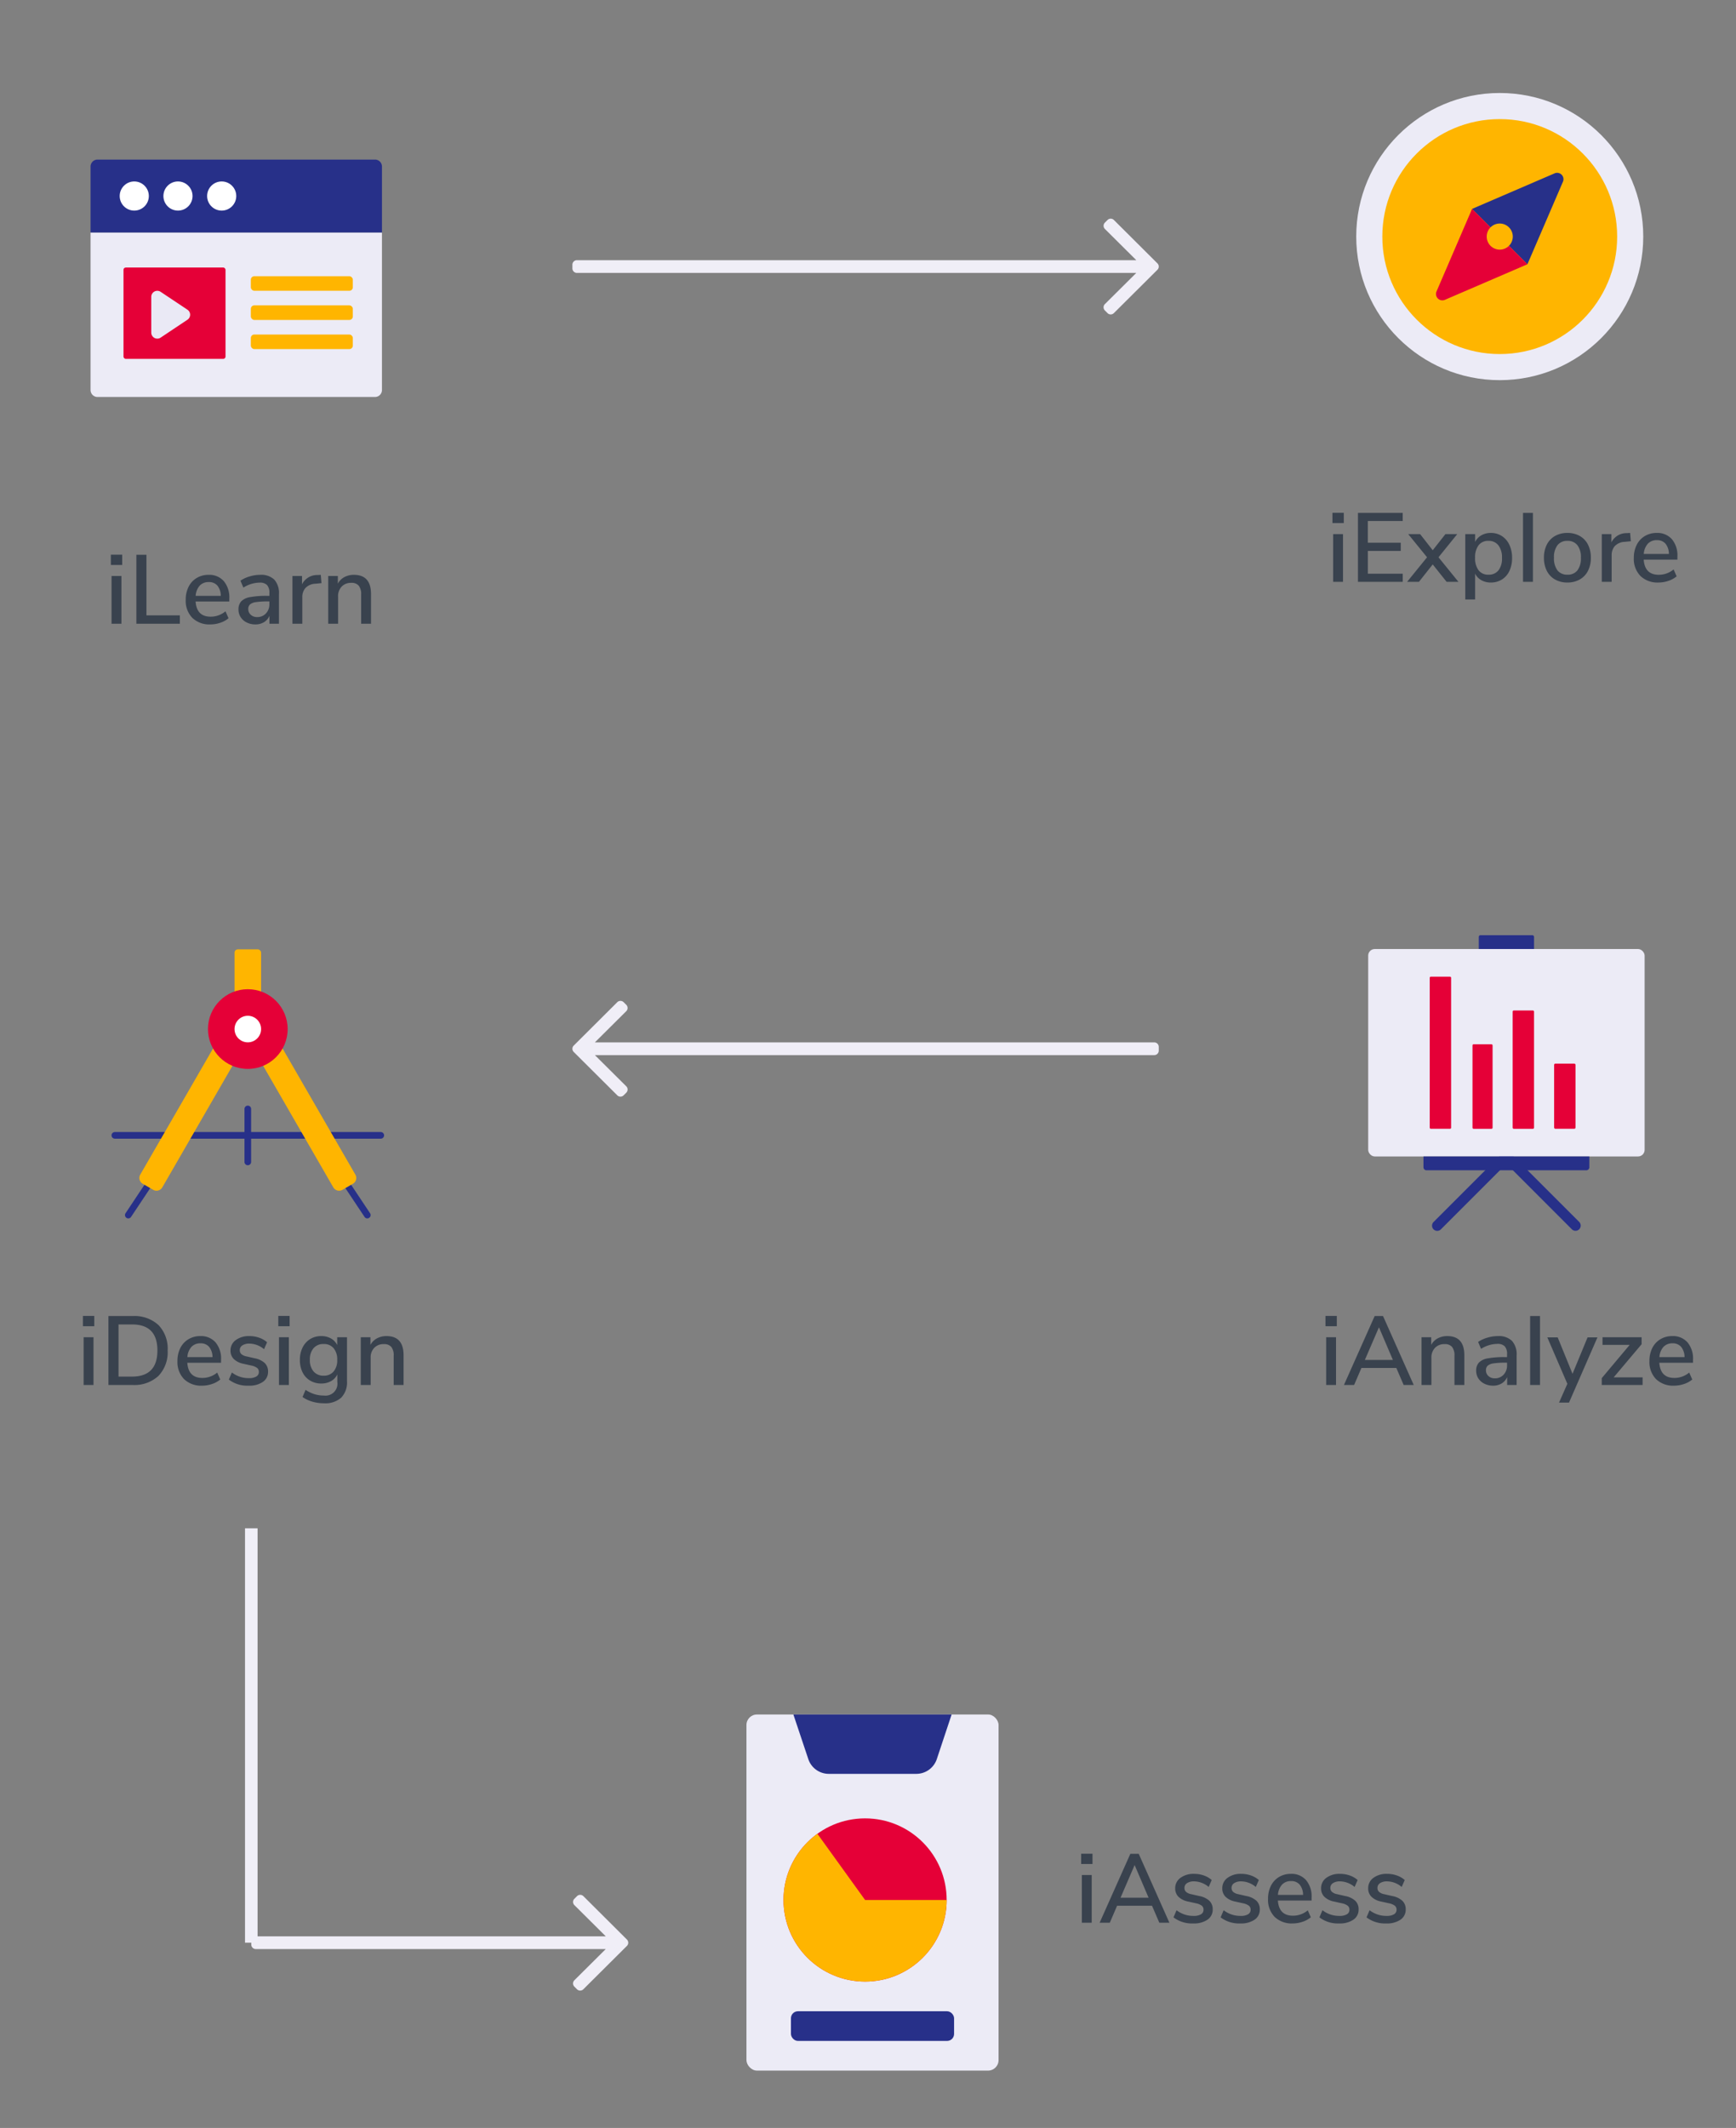 <svg xmlns="http://www.w3.org/2000/svg" width="248.692" height="304.693" viewBox="0 0 248.692 304.693"><rect x="0" y="0" width="248.692" height="304.693" fill="#808080" stroke="none"/><defs><style>.a,.j{fill:none;}.b{fill:#ecebf6;}.c{fill:#273089;}.d{fill:#fff;}.e{fill:#e50037;}.f{fill:#eae9f5;}.g{fill:#ffb500;}.h{fill:#39424e;}.i{fill:#f0eef7;}.j{stroke:#f0eff8;stroke-width:1.8px;}</style></defs><g transform="translate(-269 -1930.692)"><g transform="translate(122.846 -4)"><rect class="a" width="67.692" height="67.692" transform="translate(146.154 1940.692)"/><path class="b" d="M0,0H41.747a0,0,0,0,1,0,0V22.556a1,1,0,0,1-1,1H1a1,1,0,0,1-1-1V0A0,0,0,0,1,0,0Z" transform="translate(159.126 1967.979)"/><path class="c" d="M1,0H40.748a1,1,0,0,1,1,1v9.438a0,0,0,0,1,0,0H0a0,0,0,0,1,0,0V1A1,1,0,0,1,1,0Z" transform="translate(159.126 1957.542)"/><circle class="d" cx="2.087" cy="2.087" r="2.087" transform="translate(163.301 1960.673)"/><circle class="d" cx="2.087" cy="2.087" r="2.087" transform="translate(169.563 1960.673)"/><circle class="d" cx="2.087" cy="2.087" r="2.087" transform="translate(175.825 1960.673)"/><rect class="e" width="14.615" height="13.077" rx="0.319" transform="translate(163.846 1973)"/><path class="f" d="M328.166,54.723v5.122a.864.864,0,0,0,1.342.718L333.349,58a.862.862,0,0,0,0-1.436l-3.841-2.561A.864.864,0,0,0,328.166,54.723Z" transform="translate(-160.343 1922.473)"/><rect class="g" width="14.611" height="2.087" rx="0.5" transform="translate(182.087 1974.241)"/><rect class="g" width="14.611" height="2.087" rx="0.5" transform="translate(182.087 1978.415)"/><rect class="g" width="14.611" height="2.087" rx="0.5" transform="translate(182.087 1982.59)"/></g><g transform="translate(-33.351 102)"><g transform="translate(318.351 1964.624)"><path class="c" d="M437.274,20.771H399.226a.476.476,0,1,1,0-.951h38.049a.476.476,0,1,1,0,.951Z" transform="translate(-398.75 6.338)"/><rect class="g" width="3.805" height="9.512" rx="0.473" transform="translate(17.598)"/><path class="c" d="M400.226,29.478a.468.468,0,0,1-.264-.08.474.474,0,0,1-.131-.658l3.8-5.707a.475.475,0,1,1,.791.527l-3.8,5.707A.477.477,0,0,1,400.226,29.478Z" transform="translate(-397.847 9.046)"/><path class="c" d="M420.03,29.478a.477.477,0,0,1-.4-.211l-3.8-5.707a.475.475,0,1,1,.791-.527l3.8,5.707a.475.475,0,0,1-.131.658A.468.468,0,0,1,420.03,29.478Z" transform="translate(-383.408 9.045)"/><path class="g" d="M0,0H3.649a0,0,0,0,1,0,0V27.876a.959.959,0,0,1-.959.959H.959A.959.959,0,0,1,0,27.876V0A0,0,0,0,1,0,0Z" transform="matrix(0.866, 0.5, -0.5, 0.866, 18.03, 8.115)"/><path class="g" d="M.959,0H2.69a.959.959,0,0,1,.959.959V28.835a0,0,0,0,1,0,0H0a0,0,0,0,1,0,0V.959A.959.959,0,0,1,.959,0Z" transform="matrix(-0.866, 0.5, -0.5, -0.866, 35.387, 33.086)"/><circle class="e" cx="5.707" cy="5.707" r="5.707" transform="translate(13.793 5.707)"/><circle class="d" cx="1.902" cy="1.902" r="1.902" transform="translate(17.598 9.512)"/><path class="c" d="M409.226,26.381a.476.476,0,0,1-.476-.476V18.3a.476.476,0,0,1,.951,0v7.61A.476.476,0,0,1,409.226,26.381Z" transform="translate(-389.726 4.533)"/></g></g><g transform="translate(24.846)"><circle class="b" cx="20.559" cy="20.559" r="20.559" transform="translate(438.442 1944.007)"/><rect class="a" width="67.692" height="67.692" transform="translate(425.154 1930.692)"/><circle class="g" cx="16.821" cy="16.821" r="16.821" transform="translate(442.18 1947.745)"/><path class="c" d="M384.092,49.845,379,61.669l-7.928-7.93,11.824-5.09A.911.911,0,0,1,384.092,49.845Z" transform="translate(83.965 1906.863)"/><path class="e" d="M368.634,62.909l5.092-11.824,7.928,7.93-11.823,5.093A.912.912,0,0,1,368.634,62.909Z" transform="translate(81.31 1909.516)"/><circle class="g" cx="1.869" cy="1.869" r="1.869" transform="translate(457.132 1962.697)"/></g><g transform="translate(-70.34 113.364)"><g transform="translate(535.341 1951.235)"><path class="c" d="M424.167,69.177a.749.749,0,0,1-.527-.218l-9.373-9.375-9.373,9.375a.744.744,0,1,1-1.053-1.051l10.427-10.425,10.427,10.425a.744.744,0,0,1-.527,1.269Z" transform="translate(-394.467 -26.853)"/><rect class="b" width="39.6" height="29.7" rx="0.939" transform="translate(0 1.98)"/><path class="c" d="M.249,0H7.671A.249.249,0,0,1,7.92.249V1.98a0,0,0,0,1,0,0H0a0,0,0,0,1,0,0V.249A.249.249,0,0,1,.249,0Z" transform="translate(15.84)"/><path class="c" d="M.431,0h22.9a.431.431,0,0,1,.431.431V1.98a0,0,0,0,1,0,0H0a0,0,0,0,1,0,0V.431A.431.431,0,0,1,.431,0Z" transform="translate(31.68 33.66) rotate(180)"/><rect class="e" width="3.064" height="21.78" rx="0.156" transform="translate(8.816 5.94)"/><rect class="e" width="2.876" height="12.1" rx="0.151" transform="translate(14.944 15.62)"/><rect class="e" width="3.064" height="16.94" rx="0.156" transform="translate(20.696 10.78)"/><rect class="e" width="3.064" height="9.334" rx="0.177" transform="translate(26.636 18.385)"/></g></g><g transform="translate(-553 243)"><rect class="a" width="67.692" height="67.692" transform="translate(912.154 1924.692)"/><rect class="b" width="36.117" height="50.989" rx="1.502" transform="translate(928.933 1933.183)"/><path class="c" d="M426.834,4.07l-2.1,6.316a3.1,3.1,0,0,1-2.9,2.182H409.181a3.094,3.094,0,0,1-2.9-2.176L404.165,4.07Z" transform="translate(531.492 1929.112)"/><circle class="e" cx="11.685" cy="11.685" r="11.685" transform="translate(934.244 1948.055)"/><path class="g" d="M415.185,21.587H426.87a11.685,11.685,0,1,1-18.517-9.478Z" transform="translate(530.744 1938.152)"/><rect class="c" width="23.37" height="4.249" rx="1" transform="translate(935.307 1975.674)"/></g><path class="h" d="M.98,0V-6.832H2.394V0Zm-.1-9.884H2.506v1.47H.882ZM4.536,0V-9.87H5.978V-1.2h4.788V0ZM17.85-3.178H13.02q.154,2.17,2.156,2.17a3.3,3.3,0,0,0,2.128-.77l.434.994a3.551,3.551,0,0,1-1.176.644A4.408,4.408,0,0,1,15.134.1,3.505,3.505,0,0,1,12.551-.84a3.485,3.485,0,0,1-.945-2.59,4.051,4.051,0,0,1,.413-1.862,3.036,3.036,0,0,1,1.162-1.26A3.249,3.249,0,0,1,14.882-7a2.754,2.754,0,0,1,2.177.9,3.616,3.616,0,0,1,.791,2.478ZM14.91-5.964a1.7,1.7,0,0,0-1.3.511,2.429,2.429,0,0,0-.581,1.463h3.6a2.34,2.34,0,0,0-.483-1.463A1.549,1.549,0,0,0,14.91-5.964ZM22.26-7a2.72,2.72,0,0,1,2.037.686,2.893,2.893,0,0,1,.665,2.086V0H23.6V-1.134a1.959,1.959,0,0,1-.791.917A2.335,2.335,0,0,1,21.588.1a2.774,2.774,0,0,1-1.232-.273,2.116,2.116,0,0,1-.875-.763,1.977,1.977,0,0,1-.315-1.092A1.682,1.682,0,0,1,19.551-3.2a2.3,2.3,0,0,1,1.274-.609,12.8,12.8,0,0,1,2.443-.182h.322V-4.4a1.622,1.622,0,0,0-.329-1.134,1.415,1.415,0,0,0-1.071-.35,4.408,4.408,0,0,0-2.324.714l-.42-.994a4.626,4.626,0,0,1,1.323-.609A5.228,5.228,0,0,1,22.26-7ZM21.84-.952a1.646,1.646,0,0,0,1.26-.525,1.9,1.9,0,0,0,.49-1.351v-.364h-.252a10.907,10.907,0,0,0-1.68.1,1.648,1.648,0,0,0-.84.329.857.857,0,0,0-.252.665,1.068,1.068,0,0,0,.357.819A1.3,1.3,0,0,0,21.84-.952ZM31.052-5.81l-.854.084a2.089,2.089,0,0,0-1.449.616,1.959,1.959,0,0,0-.441,1.316V0H26.894V-6.832h1.372v1.19a2.407,2.407,0,0,1,2.226-1.33L30.954-7ZM35.7-7q2.45,0,2.45,2.758V0H36.736V-4.172a1.952,1.952,0,0,0-.343-1.274,1.325,1.325,0,0,0-1.071-.406,1.828,1.828,0,0,0-1.372.532,1.959,1.959,0,0,0-.518,1.428V0H32.018V-6.832H33.4V-5.74a2.271,2.271,0,0,1,.938-.938A2.834,2.834,0,0,1,35.7-7Z" transform="translate(284 2020)"/><path class="h" d="M.98,0V-6.832H2.394V0Zm-.1-9.884H2.506v1.47H.882ZM4.536,0V-9.87h6.412v1.162h-5V-5.6h4.718v1.176H5.95v3.262h5V0ZM16.072-3.514,18.928,0H17.234L15.246-2.492,13.272,0H11.578l2.856-3.514-2.7-3.318H13.44l1.806,2.31,1.82-2.31H18.76ZM23.576-7a2.837,2.837,0,0,1,1.575.448,2.978,2.978,0,0,1,1.078,1.26,4.332,4.332,0,0,1,.385,1.876,4.271,4.271,0,0,1-.378,1.848A2.854,2.854,0,0,1,25.165-.336,2.931,2.931,0,0,1,23.576.1a2.734,2.734,0,0,1-1.358-.329,2.166,2.166,0,0,1-.9-.945v3.7H19.908V-6.832h1.414v1.12a2.209,2.209,0,0,1,.9-.952A2.689,2.689,0,0,1,23.576-7ZM23.24-1.022a1.732,1.732,0,0,0,1.428-.623,2.751,2.751,0,0,0,.5-1.771,2.839,2.839,0,0,0-.511-1.806,1.712,1.712,0,0,0-1.421-.644,1.7,1.7,0,0,0-1.421.63,2.834,2.834,0,0,0-.5,1.792,2.834,2.834,0,0,0,.5,1.792A1.7,1.7,0,0,0,23.24-1.022ZM28.182,0V-9.87H29.6V0Zm6.356.1a3.52,3.52,0,0,1-1.771-.434,2.928,2.928,0,0,1-1.176-1.239,4.04,4.04,0,0,1-.413-1.869,4.072,4.072,0,0,1,.413-1.883,2.928,2.928,0,0,1,1.176-1.239A3.52,3.52,0,0,1,34.538-7a3.52,3.52,0,0,1,1.771.434,2.928,2.928,0,0,1,1.176,1.239A4.072,4.072,0,0,1,37.9-3.444a4.04,4.04,0,0,1-.413,1.869A2.928,2.928,0,0,1,36.309-.336,3.52,3.52,0,0,1,34.538.1Zm0-1.12a1.736,1.736,0,0,0,1.435-.616,2.824,2.824,0,0,0,.5-1.806,2.8,2.8,0,0,0-.5-1.8,1.732,1.732,0,0,0-1.428-.623,1.732,1.732,0,0,0-1.428.623,2.8,2.8,0,0,0-.5,1.8,2.824,2.824,0,0,0,.5,1.806A1.736,1.736,0,0,0,34.538-1.022ZM43.624-5.81l-.854.084a2.089,2.089,0,0,0-1.449.616,1.959,1.959,0,0,0-.441,1.316V0H39.466V-6.832h1.372v1.19a2.407,2.407,0,0,1,2.226-1.33L43.526-7ZM50.3-3.178h-4.83q.154,2.17,2.156,2.17a3.3,3.3,0,0,0,2.128-.77l.434.994a3.551,3.551,0,0,1-1.176.644A4.408,4.408,0,0,1,47.586.1,3.505,3.505,0,0,1,45-.84a3.485,3.485,0,0,1-.945-2.59,4.051,4.051,0,0,1,.413-1.862,3.036,3.036,0,0,1,1.162-1.26A3.249,3.249,0,0,1,47.334-7a2.754,2.754,0,0,1,2.177.9A3.616,3.616,0,0,1,50.3-3.626Zm-2.94-2.786a1.7,1.7,0,0,0-1.3.511,2.429,2.429,0,0,0-.581,1.463h3.6A2.34,2.34,0,0,0,48.6-5.453,1.549,1.549,0,0,0,47.362-5.964Z" transform="translate(459 2014)"/><path class="h" d="M.98,0V-6.832H2.394V0Zm-.1-9.884H2.506v1.47H.882ZM12.082,0l-1.05-2.436h-5L4.984,0H3.528l4.4-9.87h1.2L13.524,0ZM6.524-3.584h4.018l-2-4.676ZM18.326-7q2.45,0,2.45,2.758V0H19.362V-4.172a1.952,1.952,0,0,0-.343-1.274,1.325,1.325,0,0,0-1.071-.406,1.828,1.828,0,0,0-1.372.532,1.959,1.959,0,0,0-.518,1.428V0H14.644V-6.832H16.03V-5.74a2.271,2.271,0,0,1,.938-.938A2.834,2.834,0,0,1,18.326-7Zm7.238,0a2.72,2.72,0,0,1,2.037.686,2.893,2.893,0,0,1,.665,2.086V0H26.908V-1.134a1.959,1.959,0,0,1-.791.917A2.335,2.335,0,0,1,24.892.1,2.774,2.774,0,0,1,23.66-.175a2.116,2.116,0,0,1-.875-.763A1.977,1.977,0,0,1,22.47-2.03,1.682,1.682,0,0,1,22.855-3.2a2.3,2.3,0,0,1,1.274-.609,12.8,12.8,0,0,1,2.443-.182h.322V-4.4a1.622,1.622,0,0,0-.329-1.134,1.415,1.415,0,0,0-1.071-.35,4.408,4.408,0,0,0-2.324.714l-.42-.994a4.626,4.626,0,0,1,1.323-.609A5.228,5.228,0,0,1,25.564-7Zm-.42,6.048a1.646,1.646,0,0,0,1.26-.525,1.9,1.9,0,0,0,.49-1.351v-.364h-.252a10.907,10.907,0,0,0-1.68.1,1.648,1.648,0,0,0-.84.329.857.857,0,0,0-.252.665,1.068,1.068,0,0,0,.357.819A1.3,1.3,0,0,0,25.144-.952ZM30.2,0V-9.87h1.414V0ZM38.43-6.818h1.414L35.77,2.52H34.342l1.19-2.688-2.87-6.65h1.484L36.274-1.6Zm3.738,5.726h4.144V0H40.46V-.98l4-4.76H40.572V-6.832h5.6v.994ZM53.536-3.178h-4.83q.154,2.17,2.156,2.17a3.3,3.3,0,0,0,2.128-.77l.434.994a3.551,3.551,0,0,1-1.176.644A4.408,4.408,0,0,1,50.82.1,3.505,3.505,0,0,1,48.237-.84a3.485,3.485,0,0,1-.945-2.59A4.051,4.051,0,0,1,47.7-5.292a3.036,3.036,0,0,1,1.162-1.26A3.249,3.249,0,0,1,50.568-7a2.754,2.754,0,0,1,2.177.9,3.616,3.616,0,0,1,.791,2.478ZM50.6-5.964a1.7,1.7,0,0,0-1.3.511A2.429,2.429,0,0,0,48.72-3.99h3.6a2.34,2.34,0,0,0-.483-1.463A1.549,1.549,0,0,0,50.6-5.964Z" transform="translate(458 2129)"/><path class="h" d="M.98,0V-6.832H2.394V0Zm-.1-9.884H2.506v1.47H.882ZM12.082,0l-1.05-2.436h-5L4.984,0H3.528l4.4-9.87h1.2L13.524,0ZM6.524-3.584h4.018l-2-4.676ZM16.954.1A4.36,4.36,0,0,1,14.112-.77l.434-1.022A3.891,3.891,0,0,0,17-.98a1.969,1.969,0,0,0,1.05-.231.73.73,0,0,0,.364-.651.716.716,0,0,0-.245-.574,2.058,2.058,0,0,0-.847-.35l-1.134-.252a2.717,2.717,0,0,1-1.372-.686,1.658,1.658,0,0,1-.462-1.2,1.8,1.8,0,0,1,.749-1.5A3.147,3.147,0,0,1,17.066-7a4.154,4.154,0,0,1,1.386.231,3.389,3.389,0,0,1,1.134.651l-.434.994a3.327,3.327,0,0,0-2.086-.8,1.785,1.785,0,0,0-1.015.252.788.788,0,0,0-.371.686.742.742,0,0,0,.231.567,1.565,1.565,0,0,0,.735.329l1.162.266a2.909,2.909,0,0,1,1.456.693A1.671,1.671,0,0,1,19.726-1.9a1.709,1.709,0,0,1-.749,1.463A3.4,3.4,0,0,1,16.954.1ZM23.7.1A4.36,4.36,0,0,1,20.86-.77l.434-1.022a3.891,3.891,0,0,0,2.45.812,1.969,1.969,0,0,0,1.05-.231.73.73,0,0,0,.364-.651.716.716,0,0,0-.245-.574,2.058,2.058,0,0,0-.847-.35l-1.134-.252a2.717,2.717,0,0,1-1.372-.686,1.658,1.658,0,0,1-.462-1.2,1.8,1.8,0,0,1,.749-1.5A3.147,3.147,0,0,1,23.814-7a4.154,4.154,0,0,1,1.386.231,3.389,3.389,0,0,1,1.134.651l-.434.994a3.327,3.327,0,0,0-2.086-.8A1.785,1.785,0,0,0,22.8-5.67a.788.788,0,0,0-.371.686.742.742,0,0,0,.231.567,1.565,1.565,0,0,0,.735.329l1.162.266a2.909,2.909,0,0,1,1.456.693A1.671,1.671,0,0,1,26.474-1.9a1.709,1.709,0,0,1-.749,1.463A3.4,3.4,0,0,1,23.7.1ZM33.894-3.178h-4.83q.154,2.17,2.156,2.17a3.3,3.3,0,0,0,2.128-.77l.434.994a3.551,3.551,0,0,1-1.176.644A4.408,4.408,0,0,1,31.178.1,3.505,3.505,0,0,1,28.6-.84a3.485,3.485,0,0,1-.945-2.59,4.051,4.051,0,0,1,.413-1.862,3.036,3.036,0,0,1,1.162-1.26A3.249,3.249,0,0,1,30.926-7a2.754,2.754,0,0,1,2.177.9,3.616,3.616,0,0,1,.791,2.478Zm-2.94-2.786a1.7,1.7,0,0,0-1.3.511,2.429,2.429,0,0,0-.581,1.463h3.6a2.34,2.34,0,0,0-.483-1.463A1.549,1.549,0,0,0,30.954-5.964ZM37.856.1A4.36,4.36,0,0,1,35.014-.77l.434-1.022A3.891,3.891,0,0,0,37.9-.98a1.969,1.969,0,0,0,1.05-.231.73.73,0,0,0,.364-.651.716.716,0,0,0-.245-.574,2.058,2.058,0,0,0-.847-.35l-1.134-.252a2.717,2.717,0,0,1-1.372-.686,1.658,1.658,0,0,1-.462-1.2A1.8,1.8,0,0,1,36-6.426,3.147,3.147,0,0,1,37.968-7a4.154,4.154,0,0,1,1.386.231,3.389,3.389,0,0,1,1.134.651l-.434.994a3.327,3.327,0,0,0-2.086-.8,1.785,1.785,0,0,0-1.015.252.788.788,0,0,0-.371.686.742.742,0,0,0,.231.567,1.565,1.565,0,0,0,.735.329l1.162.266a2.909,2.909,0,0,1,1.456.693A1.671,1.671,0,0,1,40.628-1.9a1.709,1.709,0,0,1-.749,1.463A3.4,3.4,0,0,1,37.856.1ZM44.6.1A4.36,4.36,0,0,1,41.762-.77L42.2-1.792a3.891,3.891,0,0,0,2.45.812,1.969,1.969,0,0,0,1.05-.231.73.73,0,0,0,.364-.651.716.716,0,0,0-.245-.574,2.058,2.058,0,0,0-.847-.35l-1.134-.252a2.717,2.717,0,0,1-1.372-.686A1.658,1.658,0,0,1,42-4.928a1.8,1.8,0,0,1,.749-1.5A3.147,3.147,0,0,1,44.716-7a4.154,4.154,0,0,1,1.386.231,3.389,3.389,0,0,1,1.134.651l-.434.994a3.327,3.327,0,0,0-2.086-.8A1.785,1.785,0,0,0,43.7-5.67a.788.788,0,0,0-.371.686.742.742,0,0,0,.231.567,1.565,1.565,0,0,0,.735.329l1.162.266a2.909,2.909,0,0,1,1.456.693A1.671,1.671,0,0,1,47.376-1.9a1.709,1.709,0,0,1-.749,1.463A3.4,3.4,0,0,1,44.6.1Z" transform="translate(423 2206)"/><path class="h" d="M.98,0V-6.832H2.394V0Zm-.1-9.884H2.506v1.47H.882Zm3.654.014H7.994A5.081,5.081,0,0,1,11.7-8.582a4.862,4.862,0,0,1,1.316,3.64A4.886,4.886,0,0,1,11.7-1.3,5.065,5.065,0,0,1,7.994,0H4.536ZM7.91-1.2q3.64,0,3.64-3.738T7.91-8.666H5.978V-1.2ZM20.664-3.178h-4.83q.154,2.17,2.156,2.17a3.3,3.3,0,0,0,2.128-.77l.434.994a3.551,3.551,0,0,1-1.176.644A4.408,4.408,0,0,1,17.948.1,3.505,3.505,0,0,1,15.365-.84a3.485,3.485,0,0,1-.945-2.59,4.051,4.051,0,0,1,.413-1.862A3.036,3.036,0,0,1,16-6.552,3.249,3.249,0,0,1,17.7-7a2.754,2.754,0,0,1,2.177.9,3.616,3.616,0,0,1,.791,2.478Zm-2.94-2.786a1.7,1.7,0,0,0-1.3.511,2.429,2.429,0,0,0-.581,1.463h3.6a2.34,2.34,0,0,0-.483-1.463A1.549,1.549,0,0,0,17.724-5.964ZM24.626.1A4.36,4.36,0,0,1,21.784-.77l.434-1.022a3.891,3.891,0,0,0,2.45.812,1.969,1.969,0,0,0,1.05-.231.73.73,0,0,0,.364-.651.716.716,0,0,0-.245-.574,2.058,2.058,0,0,0-.847-.35l-1.134-.252a2.717,2.717,0,0,1-1.372-.686,1.658,1.658,0,0,1-.462-1.2,1.8,1.8,0,0,1,.749-1.5A3.147,3.147,0,0,1,24.738-7a4.154,4.154,0,0,1,1.386.231,3.389,3.389,0,0,1,1.134.651l-.434.994a3.327,3.327,0,0,0-2.086-.8,1.785,1.785,0,0,0-1.015.252.788.788,0,0,0-.371.686.742.742,0,0,0,.231.567,1.565,1.565,0,0,0,.735.329l1.162.266a2.909,2.909,0,0,1,1.456.693A1.671,1.671,0,0,1,27.4-1.9a1.709,1.709,0,0,1-.749,1.463A3.4,3.4,0,0,1,24.626.1Zm4.34-.1V-6.832H30.38V0Zm-.1-9.884h1.624v1.47H28.868ZM38.71-6.832V-.546a3.129,3.129,0,0,1-.833,2.366,3.422,3.422,0,0,1-2.457.8,5.939,5.939,0,0,1-1.673-.231,4.718,4.718,0,0,1-1.407-.665L32.774.7a5.186,5.186,0,0,0,1.295.623,4.584,4.584,0,0,0,1.337.189A1.708,1.708,0,0,0,37.324-.434V-1.512a2.145,2.145,0,0,1-.9.959,2.779,2.779,0,0,1-1.4.343,3.041,3.041,0,0,1-1.6-.42,2.825,2.825,0,0,1-1.085-1.19A3.925,3.925,0,0,1,31.962-3.6a3.867,3.867,0,0,1,.392-1.778,2.934,2.934,0,0,1,1.085-1.2A2.967,2.967,0,0,1,35.028-7a2.756,2.756,0,0,1,1.379.336,2.2,2.2,0,0,1,.9.952v-1.12Zm-3.346,5.5a1.784,1.784,0,0,0,1.428-.6A2.473,2.473,0,0,0,37.31-3.6,2.5,2.5,0,0,0,36.8-5.257a1.77,1.77,0,0,0-1.435-.609,1.822,1.822,0,0,0-1.449.6A2.451,2.451,0,0,0,33.39-3.6a2.429,2.429,0,0,0,.532,1.666A1.827,1.827,0,0,0,35.364-1.33Zm9-5.67q2.45,0,2.45,2.758V0H45.4V-4.172a1.952,1.952,0,0,0-.343-1.274,1.325,1.325,0,0,0-1.071-.406,1.828,1.828,0,0,0-1.372.532A1.959,1.959,0,0,0,42.1-3.892V0H40.684V-6.832H42.07V-5.74a2.271,2.271,0,0,1,.938-.938A2.833,2.833,0,0,1,44.366-7Z" transform="translate(280 2129)"/><path class="i" d="M13.526,48.662l-.379-.379a.643.643,0,0,0-.909,0l-4.47,4.5V-27.357A.643.643,0,0,0,7.125-28H6.59a.643.643,0,0,0-.643.643V52.78l-4.47-4.5a.643.643,0,0,0-.909,0l-.379.379a.643.643,0,0,0,0,.909L6.4,55.812a.643.643,0,0,0,.909,0l6.214-6.24a.643.643,0,0,0,0-.909Z" transform="translate(379 1975.715) rotate(-90)"/><path class="i" d="M13.526,7.338l-.379.379a.643.643,0,0,1-.909,0l-4.47-4.5V83.357A.643.643,0,0,1,7.125,84H6.589a.643.643,0,0,1-.643-.643V3.22l-4.47,4.5a.643.643,0,0,1-.909,0L.188,7.338a.643.643,0,0,1,0-.909L6.4.188a.643.643,0,0,1,.909,0l6.214,6.24a.643.643,0,0,1,0,.909Z" transform="translate(351 2087.714) rotate(-90)"/><g transform="translate(-3)"><path class="i" d="M13.526,78.662l-.379-.379a.643.643,0,0,0-.909,0l-4.47,4.5V32.643A.643.643,0,0,0,7.125,32H6.59a.643.643,0,0,0-.643.643V82.78l-4.47-4.5a.643.643,0,0,0-.909,0l-.379.379a.643.643,0,0,0,0,.909L6.4,85.812a.643.643,0,0,0,.909,0l6.214-6.24a.643.643,0,0,0,0-.909Z" transform="translate(276 2215.715) rotate(-90)"/><path class="j" d="M308,2208.857v-59.338"/></g></g></svg>